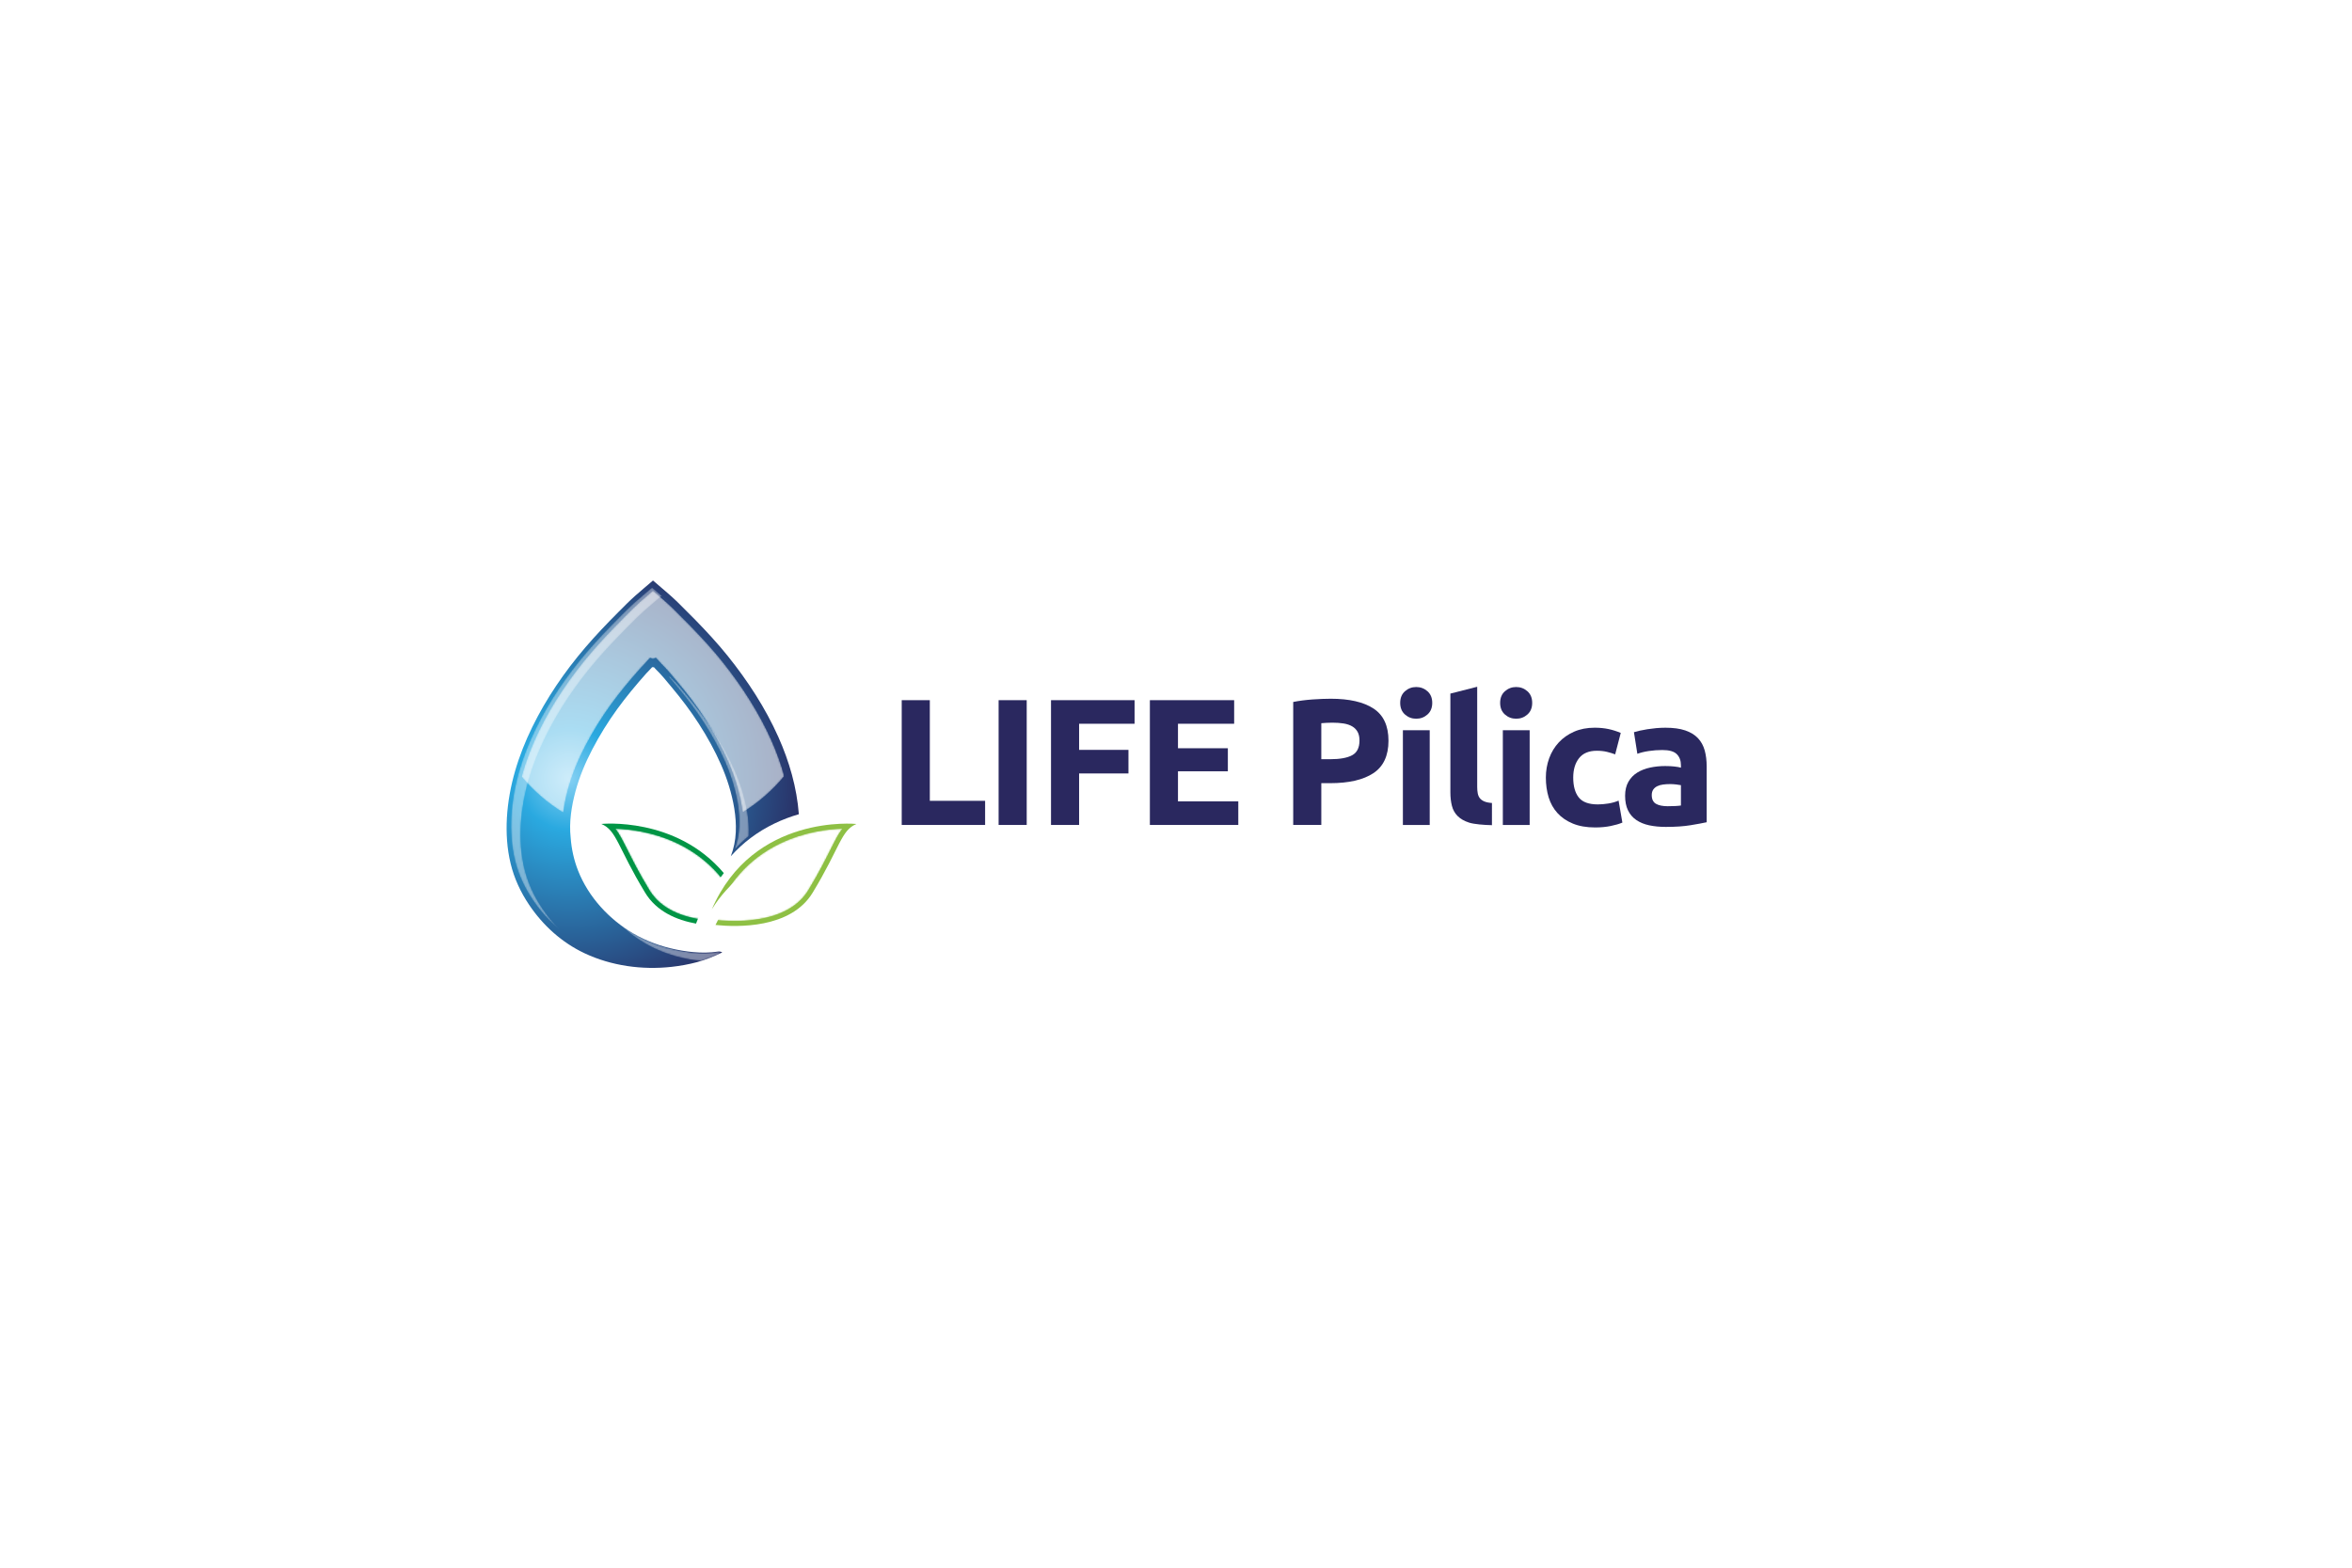 <?xml version="1.0" encoding="utf-8"?>
<!-- Generator: Adobe Illustrator 27.3.1, SVG Export Plug-In . SVG Version: 6.00 Build 0)  -->
<svg version="1.1" id="Warstwa_1" xmlns="http://www.w3.org/2000/svg" xmlns:xlink="http://www.w3.org/1999/xlink" x="0px" y="0px"
	 viewBox="0 0 1500 1000" style="enable-background:new 0 0 1500 1000;" xml:space="preserve">
<style type="text/css">
	.st0{clip-path:url(#SVGID_00000151544320411230792790000013503171612264739730_);}
	
		.st1{clip-path:url(#SVGID_00000038376242769046936330000007108820910764003240_);fill:url(#SVGID_00000054226154505065920980000005389884759458243231_);}
	.st2{opacity:0.4;clip-path:url(#SVGID_00000011722266914502116170000009756290091870928012_);}
	.st3{clip-path:url(#SVGID_00000172429471575625075800000018172542005598418335_);}
	.st4{filter:url(#Adobe_OpacityMaskFilter);}
	
		.st5{clip-path:url(#SVGID_00000177450338618939059670000001191911109134384797_);fill:url(#SVGID_00000030452618036837220220000013223828522382327195_);}
	
		.st6{clip-path:url(#SVGID_00000177450338618939059670000001191911109134384797_);mask:url(#SVGID_00000031184460153294503420000008665438949251052468_);fill:url(#SVGID_00000158732074774166507790000004435385219606299291_);}
	.st7{filter:url(#Adobe_OpacityMaskFilter_00000145752029179569847750000004028868044290249383_);}
	
		.st8{clip-path:url(#SVGID_00000143595029833997564990000006501130931063202235_);fill:url(#SVGID_00000067210782257349549750000012039076924135084941_);}
	
		.st9{clip-path:url(#SVGID_00000143595029833997564990000006501130931063202235_);mask:url(#SVGID_00000096750732310713092400000017534327090814127493_);fill:url(#SVGID_00000111171396242212027000000002331508988344191143_);}
	.st10{filter:url(#Adobe_OpacityMaskFilter_00000054232708342955180860000011345392815779004301_);}
	
		.st11{clip-path:url(#SVGID_00000114051956683536092240000002363744194838680745_);fill:url(#SVGID_00000043457709375963572990000006984241265453481871_);}
	
		.st12{clip-path:url(#SVGID_00000114051956683536092240000002363744194838680745_);mask:url(#SVGID_00000181080690121914424410000013879220701861616044_);fill:url(#SVGID_00000090277938837051626600000009293841316859713711_);}
	.st13{clip-path:url(#SVGID_00000011722266914502116170000009756290091870928012_);fill:#009545;}
	.st14{filter:url(#Adobe_OpacityMaskFilter_00000170270793324147336250000002980933506786444473_);}
	
		.st15{clip-path:url(#SVGID_00000070083689983157825440000010945033782830952346_);fill:url(#SVGID_00000136387409083053950880000000840184352047234181_);}
	
		.st16{clip-path:url(#SVGID_00000070083689983157825440000010945033782830952346_);mask:url(#SVGID_00000023992066838576980250000001517483544277161902_);fill:url(#SVGID_00000103223454198014256100000015075733185750615952_);}
	.st17{clip-path:url(#SVGID_00000147207450743390475580000015389171765769797250_);fill:#8EC044;}
	.st18{filter:url(#Adobe_OpacityMaskFilter_00000008830718505218591460000000692198830786834094_);}
	
		.st19{clip-path:url(#SVGID_00000021111203975152216310000005064029698012517798_);fill:url(#SVGID_00000127034562151329745110000011244382315428543668_);}
	
		.st20{clip-path:url(#SVGID_00000021111203975152216310000005064029698012517798_);mask:url(#SVGID_00000101812650053218738720000015090720244643365294_);fill:url(#SVGID_00000001647064485910417000000007121827781597591680_);}
	.st21{opacity:0.6;clip-path:url(#SVGID_00000064327209600182083910000012354543330694541229_);}
	.st22{clip-path:url(#SVGID_00000175283105950526752560000007857646691985951877_);}
	.st23{filter:url(#Adobe_OpacityMaskFilter_00000145762595526719940870000012498023855040973973_);}
	
		.st24{clip-path:url(#SVGID_00000111882214508523933500000003934200440545497247_);fill:url(#SVGID_00000176735920060376793680000016243934123717749143_);}
	
		.st25{clip-path:url(#SVGID_00000111882214508523933500000003934200440545497247_);mask:url(#SVGID_00000094579492270512904020000018351568112455421597_);fill:url(#SVGID_00000000185239442344691640000012220807801035648420_);}
	.st26{clip-path:url(#SVGID_00000064327209600182083910000012354543330694541229_);fill:#2A285F;}
</style>
<g>
	<defs>
		<rect id="SVGID_1_" width="1500" height="1000"/>
	</defs>
	<clipPath id="SVGID_00000166667769122795032030000012308792460423069583_">
		<use xlink:href="#SVGID_1_"  style="overflow:visible;"/>
	</clipPath>
	<g style="clip-path:url(#SVGID_00000166667769122795032030000012308792460423069583_);">
		<defs>
			<path id="SVGID_00000165206393675293246100000001197427571591021487_" d="M405.05,380.08c-3.73,3.34-7.26,6.93-10.79,10.48
				c-7.24,7.27-14.34,14.69-21.01,22.49c-13.2,15.43-24.85,32.47-33.79,50.73c-8.87,18.12-14.99,37.59-16.18,57.8
				c-0.55,9.81,0.06,19.69,2.37,29.26c2.29,9.49,6.36,18.24,11.8,26.33c8.89,13.23,20.92,24.09,35.38,30.91
				c17.06,8.04,36.73,10.72,55.39,8.67c5.52-0.61,10.99-1.59,16.34-3.02c5.62-1.5,10.85-3.69,16.07-6.19
				c-0.83-0.49-1.71-0.69-2.66-0.55c-1.35,0.21-2.69,0.37-4.05,0.48c-2.58,0.21-5.18,0.24-7.77,0.14
				c-5.14-0.21-10.27-0.93-15.3-1.97c-9.41-1.95-18.54-5.28-26.85-10.12c-15.53-9.04-28.68-23.28-35.3-40.08
				c-2.66-6.74-4.23-13.88-4.76-21.1c-1.1-9.9,0.53-20.11,3.11-29.67c2.52-9.3,6.28-18.21,10.73-26.75
				c4.64-8.88,9.92-17.44,15.81-25.55c5.75-7.93,12.04-15.46,18.54-22.78c0.76-0.86,1.54-1.7,2.37-2.49
				c0.49-0.53,0.98-1.06,1.46-1.59c0.19,0.07,0.35,0.13,0.5,0.19c0.15-0.06,0.31-0.12,0.5-0.19c0.48,0.53,0.97,1.06,1.46,1.59
				c3.49,3.36,6.57,7.24,9.68,10.95c3.14,3.75,6.2,7.58,9.14,11.49c5.98,7.97,11.41,16.38,16.17,25.14
				c4.63,8.51,8.66,17.38,11.49,26.66c2.87,9.43,4.8,19.54,4.35,29.44c-0.24,5.3-1.28,10.51-3.17,15.4
				c7.75-8.65,17.02-15.65,27.74-20.83c5.3-2.56,10.57-4.51,15.65-5.98c-1.29-17.02-6.1-33.64-13.05-49.21
				c-8.31-18.62-19.53-35.83-32.28-51.71c-6.41-7.98-13.38-15.5-20.51-22.83c-3.59-3.68-7.22-7.32-10.89-10.92
				c-3.49-3.43-7.18-6.64-10.91-9.8c-1.8-1.53-3.6-3.06-5.38-4.61C412.68,373.57,408.79,376.74,405.05,380.08"/>
		</defs>
		<clipPath id="SVGID_00000006687630970398645270000011405683948617855116_">
			<use xlink:href="#SVGID_00000165206393675293246100000001197427571591021487_"  style="overflow:visible;"/>
		</clipPath>
		
			<radialGradient id="SVGID_00000047027260852045122190000007465110929641743800_" cx="0" cy="1000" r="1" gradientTransform="matrix(137.718 73.389 73.389 -137.718 -73027.359 138215.297)" gradientUnits="userSpaceOnUse">
			<stop  offset="0" style="stop-color:#84D0F3"/>
			<stop  offset="0.208" style="stop-color:#2AA9E0"/>
			<stop  offset="1" style="stop-color:#29285E"/>
		</radialGradient>
		
			<polygon style="clip-path:url(#SVGID_00000006687630970398645270000011405683948617855116_);fill:url(#SVGID_00000047027260852045122190000007465110929641743800_);" points="
			364.04,292.77 612.63,425.24 468.18,696.31 219.59,563.84 		"/>
	</g>
	<g style="clip-path:url(#SVGID_00000166667769122795032030000012308792460423069583_);">
		<defs>
			<rect id="SVGID_00000042714537881610025400000003478119697832301963_" width="1500" height="1000"/>
		</defs>
		<clipPath id="SVGID_00000086692890661381688960000004730730255279997313_">
			<use xlink:href="#SVGID_00000042714537881610025400000003478119697832301963_"  style="overflow:visible;"/>
		</clipPath>
		<g style="opacity:0.4;clip-path:url(#SVGID_00000086692890661381688960000004730730255279997313_);">
			<g>
				<defs>
					<rect id="SVGID_00000018918162622285959170000014561289526564441489_" x="325.94" y="374.79" width="151.62" height="238.24"/>
				</defs>
				<clipPath id="SVGID_00000000195622677567977570000012650382040257992848_">
					<use xlink:href="#SVGID_00000018918162622285959170000014561289526564441489_"  style="overflow:visible;"/>
				</clipPath>
				<g style="clip-path:url(#SVGID_00000000195622677567977570000012650382040257992848_);">
					<defs>
						<path id="SVGID_00000083770116147555210260000004373005343510568069_" d="M457.31,607.35c-1.29,0.2-2.59,0.36-3.9,0.46
							c-2.49,0.2-4.99,0.24-7.48,0.13c-4.95-0.2-9.88-0.9-14.73-1.9c-9.06-1.87-17.85-5.09-25.85-9.74
							c-3.75-2.18-7.36-4.69-10.76-7.46c5.05,5.01,10.72,9.38,16.8,12.91c8.01,4.66,16.79,7.87,25.85,9.74
							c3.25,0.67,6.55,1.19,9.86,1.53c4.4-1.38,8.6-3.15,12.78-5.15C459.07,607.4,458.23,607.2,457.31,607.35"/>
					</defs>
					<clipPath id="SVGID_00000090293013035798496240000009127161248258784174_">
						<use xlink:href="#SVGID_00000083770116147555210260000004373005343510568069_"  style="overflow:visible;"/>
					</clipPath>
					<defs>
						<filter id="Adobe_OpacityMaskFilter" filterUnits="userSpaceOnUse" x="392.82" y="584.11" width="68.8" height="33.66">
							<feColorMatrix  type="matrix" values="1 0 0 0 0  0 1 0 0 0  0 0 1 0 0  0 0 0 1 0"/>
						</filter>
					</defs>
					
						<mask maskUnits="userSpaceOnUse" x="392.82" y="584.11" width="68.8" height="33.66" id="SVGID_00000161623390835536699830000015651650344004786090_">
						<g class="st4">
							
								<linearGradient id="SVGID_00000095325815770638723200000006362383783018261693_" gradientUnits="userSpaceOnUse" x1="0" y1="999.99" x2="1" y2="999.99" gradientTransform="matrix(1.446 19.819 19.819 -1.446 -19391.885 2044.947)">
								<stop  offset="0" style="stop-color:#000000"/>
								<stop  offset="1" style="stop-color:#FFFFFF"/>
							</linearGradient>
							
								<polygon style="clip-path:url(#SVGID_00000090293013035798496240000009127161248258784174_);fill:url(#SVGID_00000095325815770638723200000006362383783018261693_);" points="
								459.52,584.11 461.62,612.9 394.92,617.77 392.82,588.97 							"/>
						</g>
					</mask>
					
						<linearGradient id="SVGID_00000027594289970666459510000010775215216539394190_" gradientUnits="userSpaceOnUse" x1="0" y1="999.99" x2="1" y2="999.99" gradientTransform="matrix(1.446 19.819 19.819 -1.446 -19391.887 2044.947)">
						<stop  offset="0" style="stop-color:#FFFFFF"/>
						<stop  offset="1" style="stop-color:#FFFFFF"/>
					</linearGradient>
					
						<polygon style="clip-path:url(#SVGID_00000090293013035798496240000009127161248258784174_);mask:url(#SVGID_00000161623390835536699830000015651650344004786090_);fill:url(#SVGID_00000027594289970666459510000010775215216539394190_);" points="
						459.52,584.11 461.62,612.9 394.92,617.77 392.82,588.97 					"/>
				</g>
				<g style="clip-path:url(#SVGID_00000000195622677567977570000012650382040257992848_);">
					<defs>
						<path id="SVGID_00000179626734545073141420000009699923016219040181_" d="M345.79,579.45c-5.24-7.8-9.15-16.22-11.36-25.36
							c-2.22-9.22-2.81-18.73-2.28-28.18c1.15-19.47,7.04-38.2,15.58-55.66c8.6-17.58,19.82-33.99,32.53-48.85
							c6.42-7.51,13.26-14.65,20.23-21.65c3.4-3.42,6.79-6.87,10.39-10.09c3.6-3.22,7.34-6.27,10.98-9.44
							c1.71,1.49,3.44,2.96,5.18,4.43c0.98,0.83,1.95,1.66,2.92,2.5c-2.89-2.75-5.9-5.37-8.95-7.95c-1.73-1.47-3.46-2.94-5.17-4.44
							c-3.64,3.17-7.38,6.23-10.98,9.44c-3.6,3.21-6.99,6.67-10.39,10.09c-6.97,7-13.81,14.15-20.23,21.65
							c-12.71,14.86-23.93,31.27-32.53,48.85c-8.54,17.45-14.43,36.19-15.58,55.65c-0.53,9.44,0.05,18.95,2.28,28.17
							c2.2,9.14,6.12,17.56,11.36,25.36c4.84,7.21,10.66,13.68,17.32,19.14C352.89,588.98,349.11,584.39,345.79,579.45"/>
					</defs>
					<clipPath id="SVGID_00000053539791656432387490000017341887240210985403_">
						<use xlink:href="#SVGID_00000179626734545073141420000009699923016219040181_"  style="overflow:visible;"/>
					</clipPath>
					<defs>
						
							<filter id="Adobe_OpacityMaskFilter_00000051375259146133128340000004178471918374895007_" filterUnits="userSpaceOnUse" x="314.67" y="369.57" width="126.19" height="228.79">
							<feColorMatrix  type="matrix" values="1 0 0 0 0  0 1 0 0 0  0 0 1 0 0  0 0 0 1 0"/>
						</filter>
					</defs>
					
						<mask maskUnits="userSpaceOnUse" x="314.67" y="369.57" width="126.19" height="228.79" id="SVGID_00000175317687028363276680000013718644811276548775_">
						<g style="filter:url(#Adobe_OpacityMaskFilter_00000051375259146133128340000004178471918374895007_);">
							
								<linearGradient id="SVGID_00000174566470680377008810000014425662097942245530_" gradientUnits="userSpaceOnUse" x1="0" y1="1000.008" x2="1" y2="1000.008" gradientTransform="matrix(-9.159 -182.754 -182.754 9.159 183137.531 -8584.402)">
								<stop  offset="0" style="stop-color:#000000"/>
								<stop  offset="1" style="stop-color:#FFFFFF"/>
							</linearGradient>
							
								<polygon style="clip-path:url(#SVGID_00000053539791656432387490000017341887240210985403_);fill:url(#SVGID_00000174566470680377008810000014425662097942245530_);" points="
								325.85,598.36 314.67,375.33 429.68,369.57 440.86,592.59 							"/>
						</g>
					</mask>
					
						<linearGradient id="SVGID_00000024718974776200810430000016554531086592020646_" gradientUnits="userSpaceOnUse" x1="0" y1="1000.008" x2="1" y2="1000.008" gradientTransform="matrix(-9.159 -182.754 -182.754 9.159 183137.516 -8584.401)">
						<stop  offset="0" style="stop-color:#FFFFFF"/>
						<stop  offset="1" style="stop-color:#FFFFFF"/>
					</linearGradient>
					
						<polygon style="clip-path:url(#SVGID_00000053539791656432387490000017341887240210985403_);mask:url(#SVGID_00000175317687028363276680000013718644811276548775_);fill:url(#SVGID_00000024718974776200810430000016554531086592020646_);" points="
						325.85,598.36 314.67,375.33 429.68,369.57 440.86,592.59 					"/>
				</g>
				<g style="clip-path:url(#SVGID_00000000195622677567977570000012650382040257992848_);">
					<defs>
						<path id="SVGID_00000075846079248595980470000001861635818055881647_" d="M477.49,532.68c0.43-9.53-1.42-19.26-4.19-28.34
							c-2.72-8.94-6.6-17.47-11.06-25.67c-4.58-8.43-9.81-16.52-15.57-24.2c-2.83-3.77-5.77-7.45-8.8-11.07
							c-2.99-3.57-5.96-7.3-9.33-10.54c-0.47-0.51-0.94-1.02-1.41-1.53c-0.17,0.07-0.33,0.13-0.48,0.18
							c-0.13-0.05-0.27-0.1-0.42-0.16c1.92,2.17,3.76,4.41,5.6,6.6c3.03,3.61,5.97,7.3,8.8,11.07c5.76,7.68,10.99,15.77,15.57,24.2
							c4.46,8.2,8.34,16.73,11.07,25.67c2.77,9.08,4.62,18.82,4.19,28.34c-0.23,5.1-1.23,10.12-3.06,14.83
							c2.81-3.13,5.82-6.04,9.05-8.72C477.46,533.12,477.48,532.9,477.49,532.68"/>
					</defs>
					<clipPath id="SVGID_00000000901502828864968630000014385062973658393233_">
						<use xlink:href="#SVGID_00000075846079248595980470000001861635818055881647_"  style="overflow:visible;"/>
					</clipPath>
					<defs>
						
							<filter id="Adobe_OpacityMaskFilter_00000091012431825309390180000007607601728853100223_" filterUnits="userSpaceOnUse" x="418.99" y="427.95" width="66.17" height="117.49">
							<feColorMatrix  type="matrix" values="1 0 0 0 0  0 1 0 0 0  0 0 1 0 0  0 0 0 1 0"/>
						</filter>
					</defs>
					
						<mask maskUnits="userSpaceOnUse" x="418.99" y="427.95" width="66.17" height="117.49" id="SVGID_00000086687975453518398310000014521981484404871853_">
						<g style="filter:url(#Adobe_OpacityMaskFilter_00000091012431825309390180000007607601728853100223_);">
							
								<linearGradient id="SVGID_00000103257356976991382610000016017209204301661877_" gradientUnits="userSpaceOnUse" x1="0" y1="999.995" x2="1" y2="999.995" gradientTransform="matrix(61.312 -4.026 -4.026 -61.312 4448.433 61800.379)">
								<stop  offset="0" style="stop-color:#000000"/>
								<stop  offset="1" style="stop-color:#FFFFFF"/>
							</linearGradient>
							
								<polygon style="clip-path:url(#SVGID_00000000901502828864968630000014385062973658393233_);fill:url(#SVGID_00000103257356976991382610000016017209204301661877_);" points="
								418.99,431.8 477.7,427.95 485.16,541.58 426.45,545.44 							"/>
						</g>
					</mask>
					
						<linearGradient id="SVGID_00000139979257107183847650000016447207710198584764_" gradientUnits="userSpaceOnUse" x1="0" y1="999.995" x2="1" y2="999.995" gradientTransform="matrix(61.312 -4.026 -4.026 -61.312 4448.433 61800.383)">
						<stop  offset="0" style="stop-color:#FFFFFF"/>
						<stop  offset="1" style="stop-color:#FFFFFF"/>
					</linearGradient>
					
						<polygon style="clip-path:url(#SVGID_00000000901502828864968630000014385062973658393233_);mask:url(#SVGID_00000086687975453518398310000014521981484404871853_);fill:url(#SVGID_00000139979257107183847650000016447207710198584764_);" points="
						418.99,431.8 477.7,427.95 485.16,541.58 426.45,545.44 					"/>
				</g>
			</g>
		</g>
		<path style="clip-path:url(#SVGID_00000086692890661381688960000004730730255279997313_);fill:#009545;" d="M456.29,564.4
			c-10.9-11.94-26.07-22.56-47.18-28.53c0-0.22,27.42,5.01,49.87,24.58c0.85-1.2,1.74-2.36,2.63-3.51
			c-30.48-36.24-78.12-31.36-78.12-31.36c9.88,4.1,10.27,14.67,27.94,43.84c7.25,11.98,19.98,17.45,32.47,19.74
			C447.29,580.15,451.43,571.88,456.29,564.4"/>
	</g>
	<g style="clip-path:url(#SVGID_00000166667769122795032030000012308792460423069583_);">
		<defs>
			<path id="SVGID_00000122688192913353721030000000595111692405631116_" d="M400.03,541.9c3.12,6.23,7.39,14.76,14.12,25.88
				c9.86,16.28,31.01,19.69,47.02,19.69c5.74,0,10.66-0.45,13.8-0.83c-8.27-22.51-22.61-38.81-42.66-48.51
				c-15.39-7.45-30.64-9.23-39.88-9.53C394.99,531.83,397.16,536.16,400.03,541.9"/>
		</defs>
		<clipPath id="SVGID_00000137852095777331166350000008509238735527776146_">
			<use xlink:href="#SVGID_00000122688192913353721030000000595111692405631116_"  style="overflow:visible;"/>
		</clipPath>
		<defs>
			
				<filter id="Adobe_OpacityMaskFilter_00000015349657674804076610000015718514412048472476_" filterUnits="userSpaceOnUse" x="363.69" y="488.29" width="140.03" height="139.48">
				<feColorMatrix  type="matrix" values="1 0 0 0 0  0 1 0 0 0  0 0 1 0 0  0 0 0 1 0"/>
			</filter>
		</defs>
		
			<mask maskUnits="userSpaceOnUse" x="363.69" y="488.29" width="140.03" height="139.48" id="SVGID_00000003812535543115146270000014636367944459216544_">
			<g style="filter:url(#Adobe_OpacityMaskFilter_00000015349657674804076610000015718514412048472476_);">
				
					<linearGradient id="SVGID_00000107557649410358996750000015088200593501905342_" gradientUnits="userSpaceOnUse" x1="0" y1="1000.019" x2="1" y2="1000.019" gradientTransform="matrix(-38.45 -47.814 47.814 -38.45 -47382.676 39007.23)">
					<stop  offset="0" style="stop-color:#000000"/>
					<stop  offset="1" style="stop-color:#FFFFFF"/>
				</linearGradient>
				
					<polygon style="clip-path:url(#SVGID_00000137852095777331166350000008509238735527776146_);fill:url(#SVGID_00000107557649410358996750000015088200593501905342_);" points="
					503.72,564.35 442.56,488.29 363.69,551.72 424.85,627.77 				"/>
			</g>
		</mask>
		
			<linearGradient id="SVGID_00000007406555999967836520000009039780902148270761_" gradientUnits="userSpaceOnUse" x1="0" y1="1000.019" x2="1" y2="1000.019" gradientTransform="matrix(-38.45 -47.814 47.814 -38.45 -47382.676 39007.23)">
			<stop  offset="0" style="stop-color:#FFFFFF"/>
			<stop  offset="1" style="stop-color:#FFFFFF"/>
		</linearGradient>
		
			<polygon style="clip-path:url(#SVGID_00000137852095777331166350000008509238735527776146_);mask:url(#SVGID_00000003812535543115146270000014636367944459216544_);fill:url(#SVGID_00000007406555999967836520000009039780902148270761_);" points="
			503.72,564.35 442.56,488.29 363.69,551.72 424.85,627.77 		"/>
	</g>
	<g style="clip-path:url(#SVGID_00000166667769122795032030000012308792460423069583_);">
		<defs>
			<rect id="SVGID_00000037652005670817998670000001031461370535615388_" width="1500" height="1000"/>
		</defs>
		<clipPath id="SVGID_00000155828727596289686730000007893456335413566138_">
			<use xlink:href="#SVGID_00000037652005670817998670000001031461370535615388_"  style="overflow:visible;"/>
		</clipPath>
		<path style="clip-path:url(#SVGID_00000155828727596289686730000007893456335413566138_);fill:#8EC044;" d="M453.96,580.07
			c22.01-35.9,66.62-44.47,66.62-44.19c-35.75,10.11-54.47,33.54-64.26,54.14c13.76,1.43,47.99,2.45,61.95-20.59
			c17.67-29.17,18.06-39.74,27.94-43.84C546.21,525.59,480.35,518.84,453.96,580.07"/>
	</g>
	<g style="clip-path:url(#SVGID_00000166667769122795032030000012308792460423069583_);">
		<defs>
			<path id="SVGID_00000166648623133065546540000011873917520185510077_" d="M497.39,538.12c-20.05,9.7-34.39,26-42.66,48.51
				c3.15,0.39,8.06,0.83,13.8,0.83c16.01,0,37.16-3.41,47.02-19.69c6.73-11.11,11.01-19.65,14.12-25.88
				c2.87-5.74,5.04-10.07,7.59-13.3C528.02,528.89,512.77,530.68,497.39,538.12"/>
		</defs>
		<clipPath id="SVGID_00000145763569307109593640000004095965836624500100_">
			<use xlink:href="#SVGID_00000166648623133065546540000011873917520185510077_"  style="overflow:visible;"/>
		</clipPath>
		<defs>
			
				<filter id="Adobe_OpacityMaskFilter_00000058579645476283920020000001468644795254172299_" filterUnits="userSpaceOnUse" x="425.97" y="488.29" width="140.03" height="139.48">
				<feColorMatrix  type="matrix" values="1 0 0 0 0  0 1 0 0 0  0 0 1 0 0  0 0 0 1 0"/>
			</filter>
		</defs>
		
			<mask maskUnits="userSpaceOnUse" x="425.97" y="488.29" width="140.03" height="139.48" id="SVGID_00000116227863488185183630000014718272076798450322_">
			<g style="filter:url(#Adobe_OpacityMaskFilter_00000058579645476283920020000001468644795254172299_);">
				
					<linearGradient id="SVGID_00000157273406705282991210000001975321643169259657_" gradientUnits="userSpaceOnUse" x1="0" y1="1000.019" x2="1" y2="1000.019" gradientTransform="matrix(38.451 -47.815 -47.815 -38.451 48313.062 39007.785)">
					<stop  offset="0" style="stop-color:#000000"/>
					<stop  offset="1" style="stop-color:#FFFFFF"/>
				</linearGradient>
				
					<polygon style="clip-path:url(#SVGID_00000145763569307109593640000004095965836624500100_);fill:url(#SVGID_00000157273406705282991210000001975321643169259657_);" points="
					425.97,564.35 487.14,488.29 566,551.72 504.84,627.77 				"/>
			</g>
		</mask>
		
			<linearGradient id="SVGID_00000011721915784249957920000014304204374756693676_" gradientUnits="userSpaceOnUse" x1="0" y1="1000.019" x2="1" y2="1000.019" gradientTransform="matrix(38.451 -47.815 -47.815 -38.451 48313.062 39007.785)">
			<stop  offset="0" style="stop-color:#FFFFFF"/>
			<stop  offset="1" style="stop-color:#FFFFFF"/>
		</linearGradient>
		
			<polygon style="clip-path:url(#SVGID_00000145763569307109593640000004095965836624500100_);mask:url(#SVGID_00000116227863488185183630000014718272076798450322_);fill:url(#SVGID_00000011721915784249957920000014304204374756693676_);" points="
			425.97,564.35 487.14,488.29 566,551.72 504.84,627.77 		"/>
	</g>
	<g style="clip-path:url(#SVGID_00000166667769122795032030000012308792460423069583_);">
		<defs>
			<rect id="SVGID_00000129924501090995253990000003542455299673950394_" width="1500" height="1000"/>
		</defs>
		<clipPath id="SVGID_00000062170364067976497220000004466736947406045617_">
			<use xlink:href="#SVGID_00000129924501090995253990000003542455299673950394_"  style="overflow:visible;"/>
		</clipPath>
		<g style="opacity:0.6;clip-path:url(#SVGID_00000062170364067976497220000004466736947406045617_);">
			<g>
				<defs>
					<rect id="SVGID_00000092416384737629762340000017483610109064356502_" x="332.7" y="376.81" width="167.45" height="141.57"/>
				</defs>
				<clipPath id="SVGID_00000156552950142711206570000007009994132457914000_">
					<use xlink:href="#SVGID_00000092416384737629762340000017483610109064356502_"  style="overflow:visible;"/>
				</clipPath>
				<g style="clip-path:url(#SVGID_00000156552950142711206570000007009994132457914000_);">
					<defs>
						<path id="SVGID_00000024712641191810378130000012758747605646297738_" d="M491.91,472.17c-7.52-16.83-18.16-33.86-31.62-50.62
							c-5.49-6.84-11.73-13.77-20.2-22.48c-3.2-3.29-6.63-6.73-10.81-10.85c-3.42-3.37-7.14-6.58-10.64-9.56l-0.81-0.69
							c-0.46-0.39-0.91-0.78-1.37-1.16c-0.57,0.49-1.15,0.98-1.73,1.47c-2.11,1.79-4.29,3.64-6.37,5.49
							c-3.24,2.9-6.42,6.09-9.49,9.18l-1.09,1.1c-8.46,8.49-15.05,15.55-20.76,22.21c-13.63,15.94-24.77,32.66-33.1,49.69
							c-4.8,9.8-8.56,19.71-11.22,29.47c7.61,9.1,16.51,16.79,26.54,22.95c0.58-4.72,1.58-9.68,3.02-15.01
							c2.44-9.01,6.08-18.09,11.12-27.74c4.79-9.15,10.23-17.96,16.19-26.17c5.24-7.21,11.23-14.57,18.85-23.16
							c0.89-1,1.72-1.88,2.53-2.66l0.14-0.16l1.2-1.31l2.32-2.55l1.83,0.74l1.83-0.76l2.33,2.56l1.36,1.48
							c3.06,2.96,5.76,6.22,8.38,9.37l1.55,1.85c3.4,4.06,6.44,7.89,9.31,11.7c6.19,8.26,11.76,16.92,16.56,25.74
							c5.32,9.8,9.21,18.82,11.88,27.59c1.94,6.37,3.28,12.5,4,18.3c10.03-6.2,18.91-13.95,26.51-23.09
							C498.05,487.44,495.29,479.74,491.91,472.17"/>
					</defs>
					<clipPath id="SVGID_00000059288519440037259620000014253000464746529716_">
						<use xlink:href="#SVGID_00000024712641191810378130000012758747605646297738_"  style="overflow:visible;"/>
					</clipPath>
					<defs>
						
							<filter id="Adobe_OpacityMaskFilter_00000034793942515070252680000015930103547783984038_" filterUnits="userSpaceOnUse" x="332.7" y="376.81" width="167.45" height="141.57">
							<feColorMatrix  type="matrix" values="1 0 0 0 0  0 1 0 0 0  0 0 1 0 0  0 0 0 1 0"/>
						</filter>
					</defs>
					
						<mask maskUnits="userSpaceOnUse" x="332.7" y="376.81" width="167.45" height="141.57" id="SVGID_00000114777432618680600280000016865719419107176075_">
						<g style="filter:url(#Adobe_OpacityMaskFilter_00000034793942515070252680000015930103547783984038_);">
							
								<linearGradient id="SVGID_00000139289752762426587660000018344944662376825249_" gradientUnits="userSpaceOnUse" x1="0" y1="1000" x2="1" y2="1000" gradientTransform="matrix(0 172.204 172.204 0 -171787.703 421.175)">
								<stop  offset="0" style="stop-color:#000000"/>
								<stop  offset="1" style="stop-color:#FFFFFF"/>
							</linearGradient>
							
								<rect x="332.7" y="376.81" style="clip-path:url(#SVGID_00000059288519440037259620000014253000464746529716_);fill:url(#SVGID_00000139289752762426587660000018344944662376825249_);" width="167.45" height="141.57"/>
						</g>
					</mask>
					
						<linearGradient id="SVGID_00000088839016330517627680000003988534398510552478_" gradientUnits="userSpaceOnUse" x1="0" y1="1000" x2="1" y2="1000" gradientTransform="matrix(0 172.204 172.204 0 -171787.703 421.175)">
						<stop  offset="0" style="stop-color:#FFFFFF"/>
						<stop  offset="1" style="stop-color:#FFFFFF"/>
					</linearGradient>
					
						<rect x="332.7" y="376.81" style="clip-path:url(#SVGID_00000059288519440037259620000014253000464746529716_);mask:url(#SVGID_00000114777432618680600280000016865719419107176075_);fill:url(#SVGID_00000088839016330517627680000003988534398510552478_);" width="167.45" height="141.57"/>
				</g>
			</g>
		</g>
		<polygon style="clip-path:url(#SVGID_00000062170364067976497220000004466736947406045617_);fill:#2A285F;" points="
			628.26,510.83 628.26,526.22 575.08,526.22 575.08,446.63 593,446.63 593,510.83 		"/>
		
			<rect x="636.87" y="446.63" style="clip-path:url(#SVGID_00000062170364067976497220000004466736947406045617_);fill:#2A285F;" width="17.92" height="79.59"/>
		<polygon style="clip-path:url(#SVGID_00000062170364067976497220000004466736947406045617_);fill:#2A285F;" points="
			670.29,526.22 670.29,446.63 723.58,446.63 723.58,461.67 688.21,461.67 688.21,478.33 719.68,478.33 719.68,493.37 
			688.21,493.37 688.21,526.22 		"/>
		<polygon style="clip-path:url(#SVGID_00000062170364067976497220000004466736947406045617_);fill:#2A285F;" points="
			733.34,526.22 733.34,446.63 787.09,446.63 787.09,461.67 751.26,461.67 751.26,477.29 783.07,477.29 783.07,491.99 
			751.26,491.99 751.26,511.17 789.73,511.17 789.73,526.22 		"/>
		<path style="clip-path:url(#SVGID_00000062170364067976497220000004466736947406045617_);fill:#2A285F;" d="M848.65,445.71
			c11.87,0,20.98,2.09,27.33,6.26c6.35,4.17,9.53,11.01,9.53,20.5c0,9.57-3.22,16.48-9.65,20.73c-6.43,4.25-15.62,6.37-27.56,6.37
			h-5.63v26.64h-17.92v-78.44c3.9-0.77,8.04-1.3,12.4-1.61C841.53,445.86,845.35,445.71,848.65,445.71 M849.79,460.98
			c-1.3,0-2.59,0.04-3.85,0.11c-1.26,0.08-2.35,0.15-3.27,0.23v22.97h5.63c6.2,0,10.87-0.84,14.01-2.53
			c3.14-1.68,4.71-4.82,4.71-9.42c0-2.22-0.4-4.06-1.21-5.51c-0.8-1.45-1.95-2.62-3.45-3.5c-1.49-0.88-3.31-1.49-5.46-1.84
			C854.77,461.16,852.4,460.98,849.79,460.98"/>
		<path style="clip-path:url(#SVGID_00000062170364067976497220000004466736947406045617_);fill:#2A285F;" d="M913.42,448.35
			c0,3.14-1.02,5.61-3.04,7.41c-2.03,1.8-4.42,2.7-7.18,2.7c-2.76,0-5.15-0.9-7.18-2.7c-2.03-1.8-3.04-4.27-3.04-7.41
			c0-3.14,1.01-5.61,3.04-7.41c2.03-1.8,4.42-2.7,7.18-2.7c2.76,0,5.15,0.9,7.18,2.7C912.4,442.74,913.42,445.21,913.42,448.35
			 M911.81,526.22H894.7v-60.41h17.11V526.22z"/>
		<path style="clip-path:url(#SVGID_00000062170364067976497220000004466736947406045617_);fill:#2A285F;" d="M977.16,448.35
			c0,3.14-1.01,5.61-3.04,7.41c-2.03,1.8-4.42,2.7-7.18,2.7c-2.76,0-5.15-0.9-7.18-2.7c-2.03-1.8-3.04-4.27-3.04-7.41
			c0-3.14,1.01-5.61,3.04-7.41c2.03-1.8,4.42-2.7,7.18-2.7c2.76,0,5.15,0.9,7.18,2.7C976.14,442.74,977.16,445.21,977.16,448.35
			 M975.55,526.22h-17.11v-60.41h17.11V526.22z"/>
		<path style="clip-path:url(#SVGID_00000062170364067976497220000004466736947406045617_);fill:#2A285F;" d="M985.88,496.01
			c0-4.36,0.71-8.48,2.12-12.35c1.41-3.86,3.46-7.23,6.14-10.11c2.68-2.87,5.93-5.15,9.76-6.83c3.83-1.68,8.19-2.53,13.09-2.53
			c3.21,0,6.16,0.29,8.84,0.86c2.68,0.57,5.28,1.4,7.81,2.47l-3.56,13.67c-1.61-0.61-3.37-1.15-5.28-1.61
			c-1.91-0.46-4.06-0.69-6.43-0.69c-5.05,0-8.82,1.57-11.31,4.71c-2.49,3.14-3.73,7.28-3.73,12.4c0,5.44,1.17,9.65,3.5,12.63
			c2.34,2.99,6.41,4.48,12.23,4.48c2.07,0,4.29-0.19,6.66-0.57c2.37-0.38,4.55-0.99,6.55-1.84l2.41,14.01
			c-1.99,0.84-4.48,1.57-7.47,2.18c-2.99,0.61-6.28,0.92-9.88,0.92c-5.51,0-10.26-0.83-14.24-2.47c-3.98-1.64-7.26-3.89-9.82-6.72
			c-2.57-2.83-4.44-6.18-5.63-10.05C986.48,504.72,985.88,500.53,985.88,496.01"/>
		<path style="clip-path:url(#SVGID_00000062170364067976497220000004466736947406045617_);fill:#2A285F;" d="M1062.14,464.2
			c5.05,0,9.26,0.57,12.63,1.72c3.37,1.15,6.07,2.8,8.1,4.94c2.03,2.15,3.46,4.75,4.31,7.81c0.84,3.06,1.26,6.47,1.26,10.22v35.6
			c-2.45,0.54-5.86,1.17-10.22,1.89c-4.36,0.73-9.65,1.09-15.85,1.09c-3.9,0-7.45-0.35-10.62-1.03c-3.18-0.69-5.92-1.82-8.21-3.39
			c-2.3-1.57-4.06-3.62-5.28-6.15s-1.84-5.63-1.84-9.3c0-3.52,0.71-6.51,2.12-8.96c1.42-2.45,3.31-4.4,5.69-5.86
			c2.37-1.45,5.09-2.51,8.15-3.16c3.06-0.65,6.24-0.98,9.53-0.98c2.22,0,4.19,0.1,5.92,0.29c1.72,0.19,3.12,0.44,4.19,0.75v-1.61
			c0-2.91-0.88-5.24-2.64-7.01c-1.76-1.76-4.82-2.64-9.19-2.64c-2.91,0-5.78,0.21-8.61,0.63c-2.83,0.42-5.28,1.02-7.35,1.78
			l-2.18-13.78c0.99-0.3,2.24-0.63,3.73-0.98c1.49-0.34,3.12-0.65,4.88-0.92c1.76-0.27,3.62-0.5,5.57-0.69
			C1058.18,464.3,1060.15,464.2,1062.14,464.2 M1063.52,514.27c1.68,0,3.29-0.04,4.82-0.11c1.53-0.08,2.76-0.19,3.68-0.34v-12.98
			c-0.69-0.15-1.72-0.31-3.1-0.46c-1.38-0.15-2.64-0.23-3.79-0.23c-1.61,0-3.12,0.1-4.54,0.29c-1.42,0.19-2.66,0.55-3.73,1.09
			c-1.07,0.54-1.92,1.26-2.53,2.18c-0.61,0.92-0.92,2.07-0.92,3.45c0,2.68,0.9,4.54,2.7,5.57
			C1057.91,513.76,1060.38,514.27,1063.52,514.27"/>
		<path style="clip-path:url(#SVGID_00000062170364067976497220000004466736947406045617_);fill:#2A285F;" d="M951.51,526.36
			c-4.98-0.08-11.43-0.61-14.53-1.61c-3.1-0.99-5.55-2.39-7.35-4.19c-1.8-1.8-3.03-3.98-3.67-6.55c-0.65-2.56-0.98-5.45-0.98-8.67
			v-62.91l17.11-4.35v63.81c0,1.53,0.11,2.91,0.34,4.13c0.23,1.23,0.67,2.26,1.32,3.1c0.65,0.84,1.59,1.53,2.81,2.07
			c1.22,0.54,2.87,0.88,4.94,1.03V526.36z"/>
	</g>
</g>
</svg>
